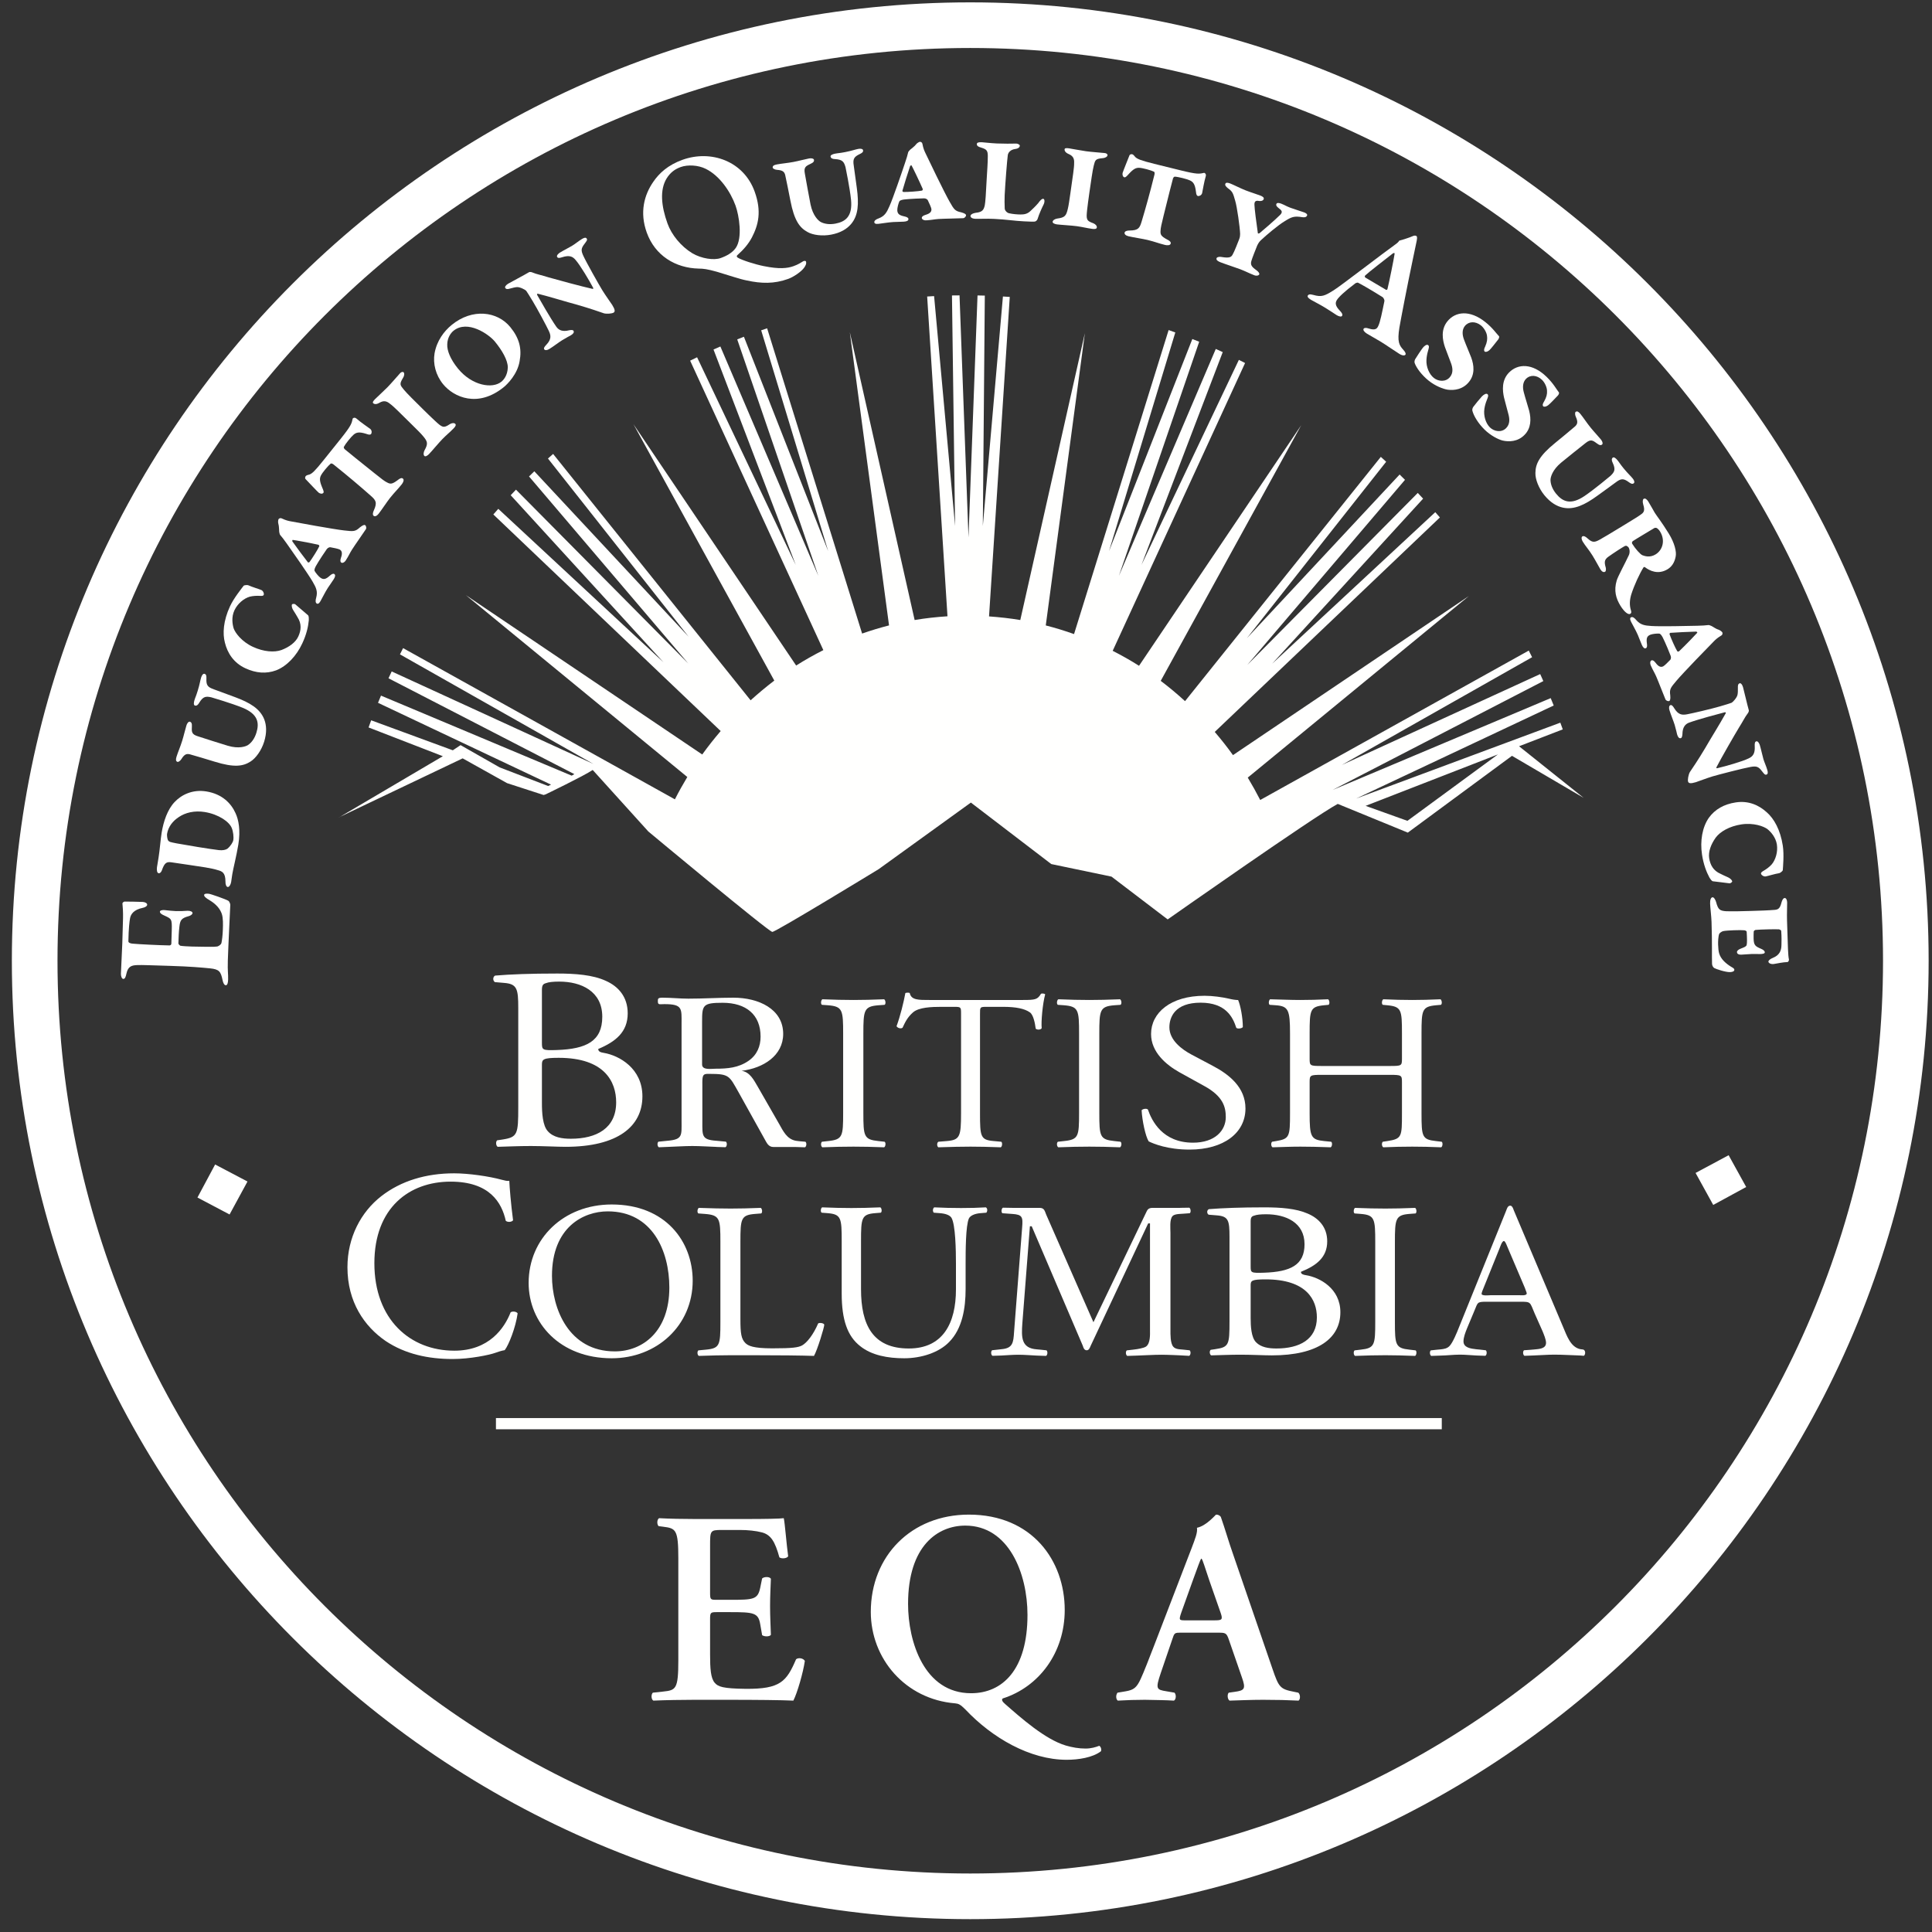 <?xml version="1.0" encoding="UTF-8"?>
<svg width="80px" height="80px" viewBox="0 0 80 80" version="1.1" xmlns="http://www.w3.org/2000/svg" xmlns:xlink="http://www.w3.org/1999/xlink">
    <rect x="0" y="0" width="80" height="80" fill="#333333" stroke="none"/>
    <!-- Generator: Sketch 52.2 (67145) - http://www.bohemiancoding.com/sketch -->
    <title>Logo-EQA</title>
    <desc>Created with Sketch.</desc>
    <g id="Symbols" stroke="none" stroke-width="1" fill="none" fill-rule="evenodd">
        <g id="TAB-/-Global-/-Footer-Copy" transform="translate(-322, -707)">
            <g id="Secondary-Footer" transform="translate(19, 468)">
                <g id="Logos" transform="translate(165, 237)">
                    <g id="Logo-EQA" transform="translate(138, 2)">
                        <path d="M40.176,1.987 C61.05,1.987 77.972,18.909 77.972,39.783 C77.972,60.656 61.05,77.578 40.176,77.578 C19.303,77.578 2.381,60.656 2.381,39.783 C2.381,18.909 19.303,1.987 40.176,1.987 M40.176,0.098 C18.294,0.098 0.491,17.9 0.491,39.783 C0.491,61.665 18.294,79.468 40.176,79.468 C62.059,79.468 79.861,61.665 79.861,39.783 C79.861,17.9 62.059,0.098 40.176,0.098" id="Fill-2" fill="#FFFFFF"></path>
                        <path d="M64.711,30.202 C64.678,30.109 64.645,30.017 64.61,29.924 L56.156,33.066 L64.336,29.213 C64.295,29.111 64.251,29.01 64.211,28.908 L55.184,32.709 L63.906,28.202 C63.863,28.104 63.82,28.007 63.776,27.912 L55.565,31.674 L63.441,27.214 C63.397,27.122 63.348,27.032 63.303,26.939 L52.183,33.126 C52.02,32.809 51.849,32.501 51.667,32.199 L60.821,24.682 L51.055,31.268 C50.818,30.936 50.564,30.616 50.3,30.307 L59.623,21.427 C59.56,21.354 59.495,21.281 59.432,21.208 L52.678,27.482 L58.928,20.648 C58.854,20.569 58.782,20.489 58.707,20.411 L51.648,27.534 L58.178,19.869 C58.105,19.793 58.03,19.722 57.955,19.649 L51.633,26.424 L57.398,19.12 C57.325,19.053 57.25,18.985 57.177,18.918 L49.07,29.033 C48.748,28.738 48.412,28.457 48.063,28.193 L53.881,17.606 L47.165,27.569 C46.812,27.344 46.446,27.139 46.074,26.949 L51.556,15.032 C51.471,14.988 51.386,14.944 51.299,14.901 L47.266,23.391 L50.631,14.58 C50.534,14.536 50.438,14.491 50.343,14.449 L46.332,23.844 L49.656,14.151 C49.563,14.112 49.466,14.075 49.372,14.038 L45.922,22.821 L48.667,13.766 C48.576,13.734 48.484,13.701 48.39,13.667 L44.474,26.256 C44.09,26.119 43.7,25.999 43.303,25.898 L44.922,13.796 L42.248,25.674 C41.823,25.603 41.391,25.555 40.954,25.524 L41.812,12.295 C41.718,12.288 41.622,12.281 41.529,12.277 L40.697,21.78 L40.779,12.24 C40.678,12.239 40.578,12.236 40.477,12.234 L40.103,22.253 L39.732,12.231 C39.626,12.231 39.523,12.232 39.419,12.234 L39.548,21.78 L38.679,12.261 C38.583,12.265 38.489,12.272 38.392,12.278 L39.233,25.519 C38.774,25.548 38.317,25.599 37.873,25.674 L35.189,13.756 L36.813,25.897 C36.435,25.992 36.064,26.107 35.698,26.234 L31.765,13.594 C31.684,13.623 31.601,13.649 31.519,13.678 L34.293,22.821 L30.804,13.944 C30.712,13.98 30.62,14.017 30.527,14.054 L33.885,23.844 L29.829,14.347 C29.735,14.389 29.639,14.43 29.545,14.473 L32.949,23.391 L28.865,14.794 C28.768,14.84 28.672,14.886 28.577,14.934 L34.093,26.92 C33.708,27.115 33.331,27.327 32.967,27.558 L26.23,17.565 L32.062,28.182 C31.724,28.439 31.397,28.713 31.081,28.998 L22.903,18.796 C22.831,18.86 22.762,18.922 22.69,18.987 L28.516,26.367 L22.125,19.515 C22.052,19.585 21.98,19.657 21.906,19.729 L28.502,27.476 L21.365,20.275 C21.294,20.351 21.22,20.428 21.147,20.506 L27.473,27.424 L20.633,21.07 C20.564,21.149 20.494,21.226 20.428,21.303 L29.842,30.271 C29.575,30.584 29.319,30.906 29.078,31.242 L19.291,24.644 L28.46,32.174 C28.28,32.472 28.107,32.782 27.946,33.099 L16.691,26.837 C16.647,26.923 16.605,27.01 16.562,27.096 L24.575,31.635 L16.219,27.803 C16.174,27.899 16.131,27.992 16.087,28.086 L23.783,32.055 L23.671,32.118 L15.776,28.804 C15.734,28.903 15.693,29.002 15.653,29.102 L22.817,32.49 L22.697,32.547 L20.69,31.776 L19.071,30.854 L18.75,31.068 L15.369,29.826 C15.332,29.923 15.296,30.023 15.262,30.122 L18.337,31.313 L14.099,33.811 L13.992,33.864 L19.158,31.402 L20.996,32.428 L22.509,32.919 L22.589,32.895 C22.589,32.895 24.153,32.142 24.543,31.883 L26.845,34.429 C26.845,34.429 31.835,38.588 31.98,38.588 C32.129,38.588 36.385,35.989 36.385,35.989 L40.202,33.233 L43.531,35.779 L46.025,36.299 L48.351,38.071 C48.351,38.071 54.41,33.811 55.394,33.288 L58.295,34.477 L62.608,31.297 L65.574,33.036 L62.901,30.901 L64.711,30.202 Z M58.278,33.989 L56.547,33.369 L62.026,31.239 L58.278,33.989 Z" id="Fill-3" fill="#FFFFFE"></path>
                        <polyline id="Fill-4" fill="#FFFFFF" points="8.176 49.587 8.908 48.219 10.248 48.924 9.506 50.289 8.176 49.587"></polyline>
                        <path d="M5.094,38.023 C5.101,37.795 5.082,37.51 5.07,37.412 C5.065,37.385 5.114,37.337 5.163,37.332 C5.288,37.329 5.766,37.342 5.905,37.347 C6.002,37.349 6.097,37.4 6.095,37.463 C6.094,37.526 5.988,37.578 5.918,37.59 C5.528,37.669 5.418,37.86 5.386,38.018 C5.361,38.149 5.325,38.447 5.316,38.98 C5.315,39.008 5.342,39.064 5.507,39.076 C5.681,39.095 6.643,39.144 7.024,39.148 C7.045,39.148 7.094,39.122 7.095,39.081 L7.112,38.526 C7.126,38.034 7.098,38.047 6.797,37.907 C6.694,37.862 6.619,37.811 6.621,37.749 C6.623,37.693 6.741,37.676 6.817,37.685 C7.011,37.705 7.135,37.722 7.294,37.727 C7.482,37.732 7.593,37.722 7.767,37.713 C7.892,37.71 7.974,37.754 7.972,37.809 C7.97,37.865 7.885,37.917 7.815,37.936 C7.508,38.018 7.457,38.106 7.428,38.376 C7.401,38.597 7.393,38.854 7.387,39.068 C7.386,39.096 7.454,39.16 7.468,39.161 C7.661,39.194 8.202,39.203 8.431,39.203 C8.597,39.201 8.854,39.215 9,39.192 C9.063,39.172 9.155,39.113 9.17,39.044 C9.194,38.934 9.221,38.719 9.228,38.484 C9.235,38.276 9.242,38.02 9.185,37.844 C9.114,37.635 8.954,37.443 8.688,37.282 C8.51,37.18 8.45,37.116 8.452,37.06 C8.454,36.991 8.599,37.002 8.654,37.01 C8.71,37.012 9.341,37.231 9.45,37.297 C9.499,37.32 9.536,37.432 9.536,37.466 C9.533,37.543 9.449,39.254 9.434,39.773 C9.42,40.237 9.453,40.315 9.446,40.564 C9.441,40.695 9.418,40.799 9.349,40.797 C9.286,40.795 9.24,40.704 9.216,40.585 C9.143,40.229 9.077,40.137 8.703,40.098 C8.413,40.069 7.887,40.019 7.027,39.994 C6.21,39.97 5.891,39.954 5.689,39.962 C5.44,39.969 5.3,40.02 5.235,40.316 C5.204,40.461 5.174,40.537 5.104,40.535 C5.042,40.533 5.003,40.414 5.007,40.317 C5.016,39.991 5.054,39.423 5.064,39.063 L5.094,38.023" id="Fill-5" fill="#FFFFFF"></path>
                        <path d="M9.753,33.672 C9.878,33.939 9.967,34.375 9.868,34.976 C9.795,35.42 9.654,35.98 9.62,36.191 C9.597,36.321 9.588,36.425 9.572,36.521 C9.553,36.637 9.487,36.738 9.426,36.728 C9.371,36.719 9.331,36.621 9.336,36.503 C9.334,36.13 9.196,36.079 9.014,36.029 C8.881,35.986 8.704,35.95 8.506,35.917 C8.267,35.878 7.438,35.756 7.088,35.705 C6.896,35.68 6.81,35.729 6.704,36.035 C6.677,36.115 6.619,36.168 6.571,36.16 C6.503,36.149 6.485,36.041 6.499,35.917 C6.516,35.814 6.538,35.677 6.566,35.507 C6.614,35.22 6.649,34.748 6.693,34.482 C6.769,34.017 6.935,33.517 7.232,33.209 C7.505,32.917 7.966,32.677 8.546,32.772 C9.209,32.881 9.574,33.271 9.753,33.672 Z M7.411,33.828 C7.152,33.996 6.966,34.232 6.917,34.532 C6.91,34.573 6.921,34.716 6.952,34.784 C6.961,34.814 7.011,34.85 7.044,34.862 C7.172,34.897 7.26,34.919 8.196,35.073 C8.579,35.136 8.881,35.179 9.059,35.201 C9.218,35.22 9.349,35.192 9.42,35.141 C9.551,35.029 9.646,34.876 9.66,34.787 C9.682,34.658 9.657,34.429 9.596,34.285 C9.497,34.03 9.057,33.72 8.483,33.625 C8.046,33.553 7.672,33.653 7.411,33.828 Z" id="Fill-6" fill="#FFFFFF"></path>
                        <path d="M7.31,31.332 C7.372,31.133 7.465,30.93 7.545,30.671 C7.613,30.453 7.665,30.215 7.717,30.049 C7.759,29.91 7.829,29.873 7.861,29.884 C7.928,29.905 7.955,29.957 7.945,30.106 C7.934,30.306 7.938,30.409 8.19,30.487 C8.566,30.611 8.996,30.745 9.433,30.88 C9.885,31.014 10.171,30.913 10.27,30.85 C10.409,30.755 10.539,30.592 10.617,30.341 C10.743,29.936 10.689,29.571 10.045,29.306 C9.581,29.118 8.828,28.899 8.749,28.874 C8.531,28.828 8.414,28.828 8.251,29.097 C8.203,29.184 8.142,29.238 8.07,29.215 C8.01,29.197 8.023,29.084 8.05,28.998 C8.099,28.84 8.106,28.864 8.188,28.598 C8.271,28.333 8.287,28.186 8.331,28.047 C8.362,27.948 8.417,27.885 8.47,27.902 C8.543,27.924 8.551,27.992 8.547,28.1 C8.535,28.372 8.596,28.456 8.865,28.547 C9.049,28.612 9.347,28.726 9.738,28.869 C10.337,29.092 10.768,29.342 10.942,29.788 C11.034,30.027 11.056,30.331 10.937,30.716 C10.825,31.073 10.595,31.393 10.379,31.53 C10.069,31.731 9.702,31.791 8.894,31.541 C8.695,31.479 7.938,31.251 7.85,31.231 C7.74,31.211 7.646,31.211 7.512,31.431 C7.468,31.504 7.385,31.558 7.352,31.548 C7.272,31.524 7.276,31.444 7.31,31.332" id="Fill-7" fill="#FFFFFF"></path>
                        <path d="M9.313,26.612 C9.213,26.237 9.243,25.709 9.527,25.099 C9.685,24.76 10.006,24.366 10.086,24.258 C10.11,24.224 10.249,24.219 10.281,24.234 C10.444,24.31 10.748,24.397 10.823,24.433 C10.898,24.467 10.945,24.581 10.918,24.637 C10.907,24.663 10.861,24.68 10.802,24.675 C10.631,24.665 10.483,24.672 10.344,24.707 C10.098,24.776 9.834,24.997 9.706,25.274 C9.574,25.557 9.626,25.856 9.674,26.016 C9.739,26.206 10.006,26.568 10.472,26.784 C10.918,26.991 11.362,27.022 11.657,26.915 C11.973,26.794 12.237,26.603 12.351,26.358 C12.471,26.101 12.497,25.83 12.319,25.556 C12.267,25.471 12.218,25.379 12.15,25.279 C12.094,25.199 12.064,25.085 12.09,25.029 C12.101,25.004 12.197,24.995 12.229,25.025 C12.376,25.154 12.646,25.38 12.754,25.475 C12.795,25.517 12.786,25.62 12.787,25.683 C12.762,25.953 12.69,26.271 12.517,26.642 C12.278,27.157 11.88,27.584 11.432,27.758 C11.027,27.906 10.605,27.878 10.159,27.671 C9.681,27.449 9.422,27.053 9.313,26.612" id="Fill-8" fill="#FFFFFF"></path>
                        <path d="M11.655,21.462 C11.852,21.553 11.941,21.569 12.035,21.587 C12.298,21.638 13.834,21.919 14.257,21.965 C14.639,22.009 14.711,22.013 14.902,21.839 C15.017,21.747 15.082,21.723 15.117,21.745 C15.164,21.774 15.18,21.866 15.15,21.914 C14.978,22.174 14.71,22.546 14.573,22.763 C14.473,22.921 14.45,22.997 14.324,23.196 C14.261,23.296 14.178,23.325 14.13,23.295 C14.095,23.273 14.077,23.212 14.12,23.092 C14.197,22.878 14.139,22.801 14.069,22.756 C14.022,22.727 13.79,22.678 13.686,22.662 C13.659,22.653 13.582,22.67 13.532,22.737 C13.482,22.804 13.196,23.23 13.078,23.443 C13.04,23.517 13.007,23.594 13.027,23.64 C13.064,23.713 13.197,23.878 13.279,23.93 C13.397,24.004 13.485,23.994 13.655,23.84 C13.731,23.773 13.793,23.739 13.841,23.768 C13.899,23.805 13.882,23.884 13.819,23.984 C13.711,24.154 13.648,24.229 13.57,24.351 C13.437,24.563 13.357,24.742 13.27,24.892 C13.209,25.002 13.152,25.014 13.117,24.992 C13.058,24.955 13.058,24.865 13.095,24.741 C13.16,24.494 13.095,24.339 12.948,24.09 C12.781,23.797 12.091,22.811 11.878,22.513 C11.744,22.322 11.696,22.267 11.613,22.166 C11.588,22.141 11.574,22.099 11.562,22.026 C11.55,21.928 11.562,21.805 11.523,21.674 C11.507,21.631 11.518,21.524 11.533,21.5 C11.551,21.471 11.604,21.439 11.655,21.462 Z M13.179,22.556 C12.856,22.483 12.217,22.366 12.124,22.357 C12.112,22.349 12.092,22.394 12.108,22.421 C12.307,22.702 12.574,23.059 12.751,23.286 C12.763,23.293 12.803,23.294 12.818,23.27 C12.93,23.119 13.155,22.762 13.22,22.622 C13.228,22.595 13.206,22.564 13.179,22.556 Z" id="Fill-9" fill="#FFFFFF"></path>
                        <path d="M14.105,18.173 C14.546,17.621 14.561,17.535 14.603,17.339 C14.609,17.308 14.684,17.271 14.754,17.327 C14.935,17.489 15.265,17.708 15.33,17.76 C15.406,17.821 15.398,17.93 15.368,17.968 C15.338,18.006 15.289,18.011 15.165,17.965 C14.869,17.871 14.755,17.903 14.642,17.999 C14.538,18.085 14.296,18.388 14.239,18.503 C14.227,18.529 14.242,18.567 14.275,18.602 C14.347,18.668 14.959,19.157 15.505,19.594 C15.802,19.832 15.916,19.923 16.031,19.979 C16.168,20.052 16.241,20.049 16.459,19.887 C16.568,19.796 16.634,19.778 16.683,19.817 C16.748,19.87 16.692,19.984 16.636,20.054 C16.454,20.282 16.355,20.362 16.147,20.622 C16.035,20.762 15.781,21.145 15.677,21.275 C15.604,21.367 15.524,21.401 15.47,21.357 C15.421,21.318 15.439,21.218 15.48,21.134 C15.63,20.803 15.561,20.711 15.347,20.523 C14.937,20.16 14.431,19.729 13.809,19.231 C13.776,19.205 13.718,19.177 13.691,19.2 C13.596,19.274 13.344,19.569 13.284,19.699 C13.232,19.808 13.23,19.921 13.337,20.176 C13.403,20.326 13.414,20.379 13.392,20.406 C13.345,20.466 13.249,20.442 13.194,20.399 C13.146,20.36 12.782,19.972 12.67,19.856 C12.605,19.804 12.647,19.73 12.66,19.714 C12.694,19.671 12.782,19.661 12.82,19.647 C12.928,19.601 13.031,19.515 13.403,19.049 L14.105,18.173" id="Fill-10" fill="#FFFFFF"></path>
                        <path d="M15.529,16.528 C15.573,16.483 15.904,16.177 16.045,16.034 C16.196,15.88 16.449,15.584 16.565,15.456 C16.604,15.407 16.677,15.382 16.712,15.416 C16.761,15.465 16.733,15.582 16.689,15.646 C16.525,15.912 16.569,15.946 16.723,16.136 C16.841,16.282 17.192,16.627 17.513,16.944 C17.691,17.119 17.909,17.333 18.017,17.43 C18.313,17.702 18.363,17.741 18.626,17.563 C18.719,17.508 18.807,17.507 18.852,17.551 C18.896,17.595 18.857,17.664 18.784,17.738 C18.609,17.916 18.502,17.995 18.317,18.183 C18.176,18.326 17.856,18.711 17.763,18.804 C17.695,18.874 17.612,18.919 17.573,18.88 C17.523,18.831 17.537,18.728 17.58,18.644 C17.735,18.369 17.705,18.281 17.517,18.057 C17.438,17.959 17.235,17.76 17.067,17.594 C16.559,17.094 16.287,16.816 16.154,16.724 C16.02,16.612 15.897,16.569 15.712,16.678 C15.595,16.748 15.502,16.744 15.452,16.695 C15.418,16.661 15.456,16.602 15.529,16.528" id="Fill-11" fill="#FFFFFF"></path>
                        <path d="M21.131,13.545 C21.508,14.007 21.612,14.44 21.516,14.957 C21.427,15.495 21.012,15.906 20.867,16.025 C19.794,16.901 18.791,16.45 18.348,15.909 C18.042,15.534 17.922,15.059 17.994,14.632 C18.086,14.11 18.387,13.713 18.704,13.454 C19.557,12.757 20.592,12.886 21.131,13.545 Z M18.52,14.248 C18.503,14.522 18.658,14.886 18.964,15.262 C19.552,15.981 20.396,16.105 20.76,15.807 C20.847,15.737 21.018,15.553 21.027,15.213 C21.027,14.918 20.797,14.516 20.494,14.146 C20.245,13.84 19.357,13.225 18.777,13.698 C18.67,13.785 18.529,13.973 18.52,14.248 Z" id="Fill-12" fill="#FFFFFF"></path>
                        <path d="M21.042,11.747 C21.125,11.697 21.709,11.39 21.899,11.275 C21.946,11.246 22.026,11.271 22.071,11.292 C22.194,11.347 22.443,11.398 22.706,11.482 C22.983,11.564 24.129,11.873 24.532,11.961 C24.566,11.964 24.58,11.947 24.558,11.912 C24.396,11.605 24.023,10.98 23.837,10.768 C23.71,10.611 23.565,10.561 23.286,10.649 C23.172,10.687 23.104,10.695 23.071,10.642 C23.032,10.577 23.133,10.491 23.187,10.458 C23.382,10.34 23.565,10.253 23.706,10.166 C23.825,10.094 23.953,9.984 24.101,9.894 C24.184,9.843 24.26,9.821 24.295,9.88 C24.331,9.94 24.286,9.984 24.202,10.1 C24.056,10.287 24.054,10.377 24.157,10.598 C24.285,10.877 24.811,11.807 24.934,12.008 C25.056,12.209 25.327,12.588 25.352,12.629 C25.468,12.819 25.478,12.902 25.407,12.946 C25.342,12.985 25.135,13.005 25.011,12.975 C24.806,12.905 24.463,12.782 23.892,12.617 C23.447,12.499 22.796,12.295 22.278,12.164 C22.255,12.154 22.219,12.175 22.245,12.217 C22.369,12.433 22.792,13.182 23.039,13.534 C23.141,13.676 23.296,13.744 23.564,13.677 C23.643,13.662 23.721,13.655 23.746,13.696 C23.786,13.762 23.735,13.825 23.635,13.886 C23.616,13.897 23.449,13.982 23.284,14.084 C23.141,14.17 22.911,14.351 22.745,14.452 C22.65,14.51 22.564,14.514 22.532,14.46 C22.51,14.425 22.527,14.374 22.622,14.276 C22.845,14.042 22.813,13.883 22.719,13.689 C22.636,13.512 22.248,12.782 22.057,12.469 C21.945,12.285 21.815,12.072 21.788,12.04 C21.757,12.003 21.539,11.883 21.412,11.888 C21.34,11.891 21.233,11.916 21.13,11.946 C21.015,11.983 20.956,11.979 20.92,11.919 C20.898,11.884 20.935,11.812 21.042,11.747" id="Fill-13" fill="#FFFFFF"></path>
                        <path d="M31.249,7.934 C31.547,8.762 31.4,9.315 31.136,9.829 C30.992,10.103 30.789,10.338 30.527,10.571 C30.5,10.596 30.501,10.64 30.547,10.667 C30.709,10.771 31.275,10.95 31.631,11.02 C32.259,11.148 32.6,11.114 32.86,11.02 C33.063,10.947 33.162,10.875 33.259,10.818 C33.302,10.795 33.361,10.796 33.373,10.828 C33.406,10.919 33.345,11.015 33.306,11.073 C33.182,11.258 32.84,11.476 32.639,11.548 C32.052,11.76 31.524,11.744 30.925,11.614 C30.641,11.561 30.219,11.411 29.691,11.255 C29.29,11.142 29.121,11.122 28.937,11.122 C27.972,11.101 27.126,10.588 26.781,9.631 C26.478,8.79 26.676,8.071 27.049,7.532 C27.294,7.171 27.659,6.834 28.258,6.618 C29.444,6.191 30.794,6.67 31.249,7.934 Z M27.602,7.391 C27.315,7.863 27.379,8.532 27.64,9.255 C27.806,9.718 28.192,10.197 28.663,10.484 C29.048,10.714 29.567,10.785 29.84,10.686 C30.094,10.595 30.321,10.469 30.464,10.27 C30.756,9.856 30.605,8.924 30.457,8.514 C30.248,7.934 29.797,7.272 29.225,6.992 C28.91,6.833 28.476,6.813 28.189,6.916 C27.954,7 27.76,7.136 27.602,7.391 Z" id="Fill-14" fill="#FFFFFF"></path>
                        <path d="M32.168,6.809 C32.372,6.77 32.595,6.755 32.861,6.705 C33.085,6.662 33.32,6.596 33.49,6.564 C33.633,6.537 33.698,6.581 33.704,6.615 C33.717,6.683 33.684,6.731 33.547,6.792 C33.366,6.877 33.277,6.929 33.327,7.187 C33.394,7.577 33.478,8.019 33.563,8.468 C33.659,8.929 33.881,9.134 33.984,9.192 C34.132,9.269 34.338,9.308 34.596,9.259 C35.011,9.179 35.308,8.961 35.239,8.268 C35.187,7.771 35.027,7.004 35.011,6.922 C34.949,6.709 34.894,6.606 34.581,6.588 C34.481,6.586 34.406,6.559 34.391,6.483 C34.38,6.422 34.484,6.381 34.573,6.364 C34.736,6.333 34.719,6.35 34.991,6.299 C35.263,6.247 35.401,6.192 35.543,6.165 C35.645,6.146 35.727,6.166 35.737,6.22 C35.752,6.295 35.696,6.334 35.599,6.38 C35.353,6.498 35.308,6.591 35.354,6.871 C35.383,7.063 35.422,7.38 35.48,7.792 C35.565,8.425 35.548,8.922 35.235,9.284 C35.068,9.478 34.81,9.641 34.415,9.716 C34.048,9.786 33.657,9.734 33.436,9.606 C33.112,9.429 32.887,9.133 32.728,8.303 C32.689,8.098 32.534,7.324 32.511,7.237 C32.477,7.131 32.432,7.048 32.176,7.033 C32.09,7.028 32.004,6.981 31.997,6.947 C31.982,6.866 32.052,6.831 32.168,6.809" id="Fill-15" fill="#FFFFFF"></path>
                        <path d="M38.193,5.948 C38.234,6.16 38.275,6.241 38.315,6.328 C38.428,6.571 39.106,7.976 39.317,8.344 C39.506,8.678 39.545,8.738 39.798,8.791 C39.94,8.83 39.998,8.868 40.001,8.909 C40.005,8.964 39.94,9.031 39.884,9.035 C39.573,9.049 39.115,9.052 38.859,9.068 C38.673,9.082 38.598,9.107 38.363,9.123 C38.246,9.131 38.173,9.08 38.169,9.024 C38.166,8.983 38.204,8.932 38.327,8.896 C38.545,8.833 38.573,8.741 38.568,8.658 C38.564,8.602 38.466,8.387 38.419,8.293 C38.41,8.266 38.351,8.214 38.268,8.213 C38.184,8.212 37.672,8.232 37.431,8.261 C37.348,8.274 37.266,8.294 37.242,8.336 C37.204,8.409 37.149,8.614 37.155,8.711 C37.165,8.849 37.225,8.914 37.45,8.961 C37.548,8.983 37.613,9.013 37.616,9.068 C37.621,9.138 37.547,9.17 37.429,9.178 C37.229,9.191 37.131,9.184 36.986,9.194 C36.738,9.211 36.546,9.251 36.374,9.269 C36.249,9.284 36.205,9.246 36.203,9.204 C36.198,9.135 36.271,9.082 36.392,9.039 C36.629,8.947 36.717,8.802 36.831,8.537 C36.971,8.23 37.36,7.093 37.475,6.745 C37.551,6.525 37.567,6.455 37.6,6.328 C37.605,6.292 37.63,6.256 37.682,6.204 C37.754,6.137 37.861,6.074 37.944,5.964 C37.969,5.928 38.062,5.873 38.09,5.871 C38.125,5.869 38.182,5.893 38.193,5.948 Z M38.207,7.821 C38.075,7.517 37.793,6.932 37.746,6.852 C37.746,6.838 37.698,6.849 37.686,6.877 C37.575,7.204 37.444,7.629 37.365,7.905 C37.366,7.919 37.389,7.951 37.417,7.95 C37.604,7.951 38.026,7.923 38.177,7.892 C38.203,7.884 38.215,7.848 38.207,7.821 Z" id="Fill-16" fill="#FFFFFF"></path>
                        <path d="M40.661,5.89 C40.75,5.894 40.978,5.926 41.282,5.941 C41.524,5.952 41.927,5.951 42.086,5.945 C42.142,5.948 42.231,5.987 42.228,6.035 C42.226,6.076 42.195,6.151 42.028,6.171 C41.853,6.197 41.751,6.303 41.731,6.42 C41.699,6.648 41.623,7.636 41.601,8.086 C41.593,8.244 41.596,8.474 41.603,8.627 C41.604,8.724 41.704,8.812 41.78,8.83 C41.931,8.865 42.138,8.882 42.256,8.881 C42.402,8.881 42.527,8.866 42.658,8.748 C42.752,8.655 42.854,8.57 42.986,8.416 C43.083,8.282 43.141,8.23 43.196,8.232 C43.259,8.236 43.267,8.361 43.213,8.469 C43.151,8.591 43.028,8.855 42.961,9.075 C42.946,9.122 42.888,9.168 42.852,9.174 C42.789,9.184 42.617,9.175 42.396,9.165 C41.993,9.145 41.677,9.089 41.172,9.064 C40.82,9.046 40.561,9.068 40.389,9.06 C40.25,9.054 40.183,9.002 40.186,8.939 C40.188,8.898 40.246,8.838 40.408,8.811 C40.679,8.783 40.732,8.689 40.776,8.51 C40.803,8.38 40.828,8.006 40.857,7.411 C40.87,7.155 40.905,6.727 40.903,6.456 C40.9,6.248 40.861,6.183 40.643,6.117 C40.484,6.075 40.445,6.025 40.449,5.962 C40.452,5.907 40.515,5.882 40.661,5.89" id="Fill-17" fill="#FFFFFF"></path>
                        <path d="M44.263,6.142 C44.324,6.151 44.769,6.234 44.967,6.262 C45.18,6.292 45.569,6.319 45.74,6.337 C45.803,6.339 45.868,6.382 45.86,6.43 C45.851,6.499 45.739,6.547 45.662,6.549 C45.349,6.575 45.349,6.631 45.288,6.867 C45.241,7.05 45.172,7.537 45.108,7.983 C45.074,8.23 45.031,8.532 45.017,8.677 C44.975,9.077 44.973,9.14 45.273,9.245 C45.373,9.288 45.426,9.358 45.417,9.42 C45.409,9.482 45.33,9.492 45.226,9.477 C44.979,9.442 44.852,9.403 44.591,9.366 C44.392,9.338 43.893,9.309 43.763,9.291 C43.666,9.277 43.58,9.237 43.587,9.182 C43.597,9.114 43.688,9.063 43.782,9.049 C44.096,9.009 44.149,8.932 44.216,8.648 C44.248,8.527 44.288,8.245 44.321,8.012 C44.421,7.305 44.482,6.922 44.477,6.76 C44.487,6.586 44.449,6.462 44.251,6.378 C44.125,6.325 44.074,6.248 44.083,6.179 C44.089,6.131 44.161,6.127 44.263,6.142" id="Fill-18" fill="#FFFFFF"></path>
                        <path d="M48.889,7.054 C49.575,7.224 49.659,7.202 49.856,7.158 C49.885,7.151 49.952,7.203 49.93,7.29 C49.858,7.523 49.797,7.914 49.778,7.995 C49.754,8.089 49.652,8.128 49.605,8.117 C49.557,8.105 49.533,8.063 49.521,7.932 C49.483,7.623 49.406,7.532 49.272,7.47 C49.15,7.412 48.774,7.318 48.646,7.315 C48.617,7.316 48.589,7.344 48.571,7.39 C48.541,7.482 48.353,8.243 48.184,8.922 C48.093,9.293 48.059,9.434 48.055,9.562 C48.045,9.716 48.079,9.781 48.318,9.912 C48.446,9.972 48.49,10.026 48.476,10.086 C48.455,10.167 48.328,10.164 48.239,10.142 C47.958,10.072 47.843,10.016 47.519,9.936 C47.345,9.893 46.891,9.823 46.73,9.783 C46.615,9.755 46.551,9.696 46.568,9.629 C46.582,9.569 46.682,9.543 46.774,9.545 C47.14,9.542 47.192,9.441 47.274,9.169 C47.432,8.644 47.612,8.003 47.804,7.229 C47.814,7.189 47.815,7.124 47.783,7.109 C47.675,7.054 47.302,6.947 47.159,6.948 C47.037,6.947 46.934,6.993 46.748,7.196 C46.639,7.32 46.596,7.351 46.561,7.343 C46.488,7.325 46.469,7.227 46.485,7.16 C46.501,7.099 46.7,6.607 46.759,6.457 C46.779,6.376 46.862,6.382 46.884,6.387 C46.938,6.401 46.983,6.476 47.012,6.505 C47.099,6.583 47.221,6.642 47.799,6.785 L48.889,7.054" id="Fill-19" fill="#FFFFFF"></path>
                        <path d="M50.944,7.599 C51.073,7.649 51.383,7.807 51.577,7.882 C51.79,7.965 52.056,8.046 52.191,8.099 C52.269,8.129 52.355,8.177 52.326,8.248 C52.302,8.312 52.219,8.333 52.135,8.322 C51.97,8.287 51.939,8.365 51.944,8.486 C51.946,8.636 52.023,9.223 52.085,9.655 C52.09,9.68 52.132,9.667 52.151,9.659 C52.203,9.62 52.828,9.082 53.013,8.893 C53.117,8.778 53.087,8.721 52.943,8.614 C52.863,8.552 52.83,8.503 52.853,8.445 C52.877,8.38 52.986,8.408 53.05,8.432 C53.218,8.498 53.243,8.53 53.43,8.602 C53.533,8.643 53.919,8.762 54.009,8.797 C54.067,8.82 54.146,8.866 54.124,8.923 C54.088,9.014 53.975,9 53.919,8.992 C53.583,8.937 53.476,8.984 53.191,9.163 C52.939,9.311 52.432,9.738 52.209,9.949 C52.163,9.991 52.104,10.064 52.056,10.172 C52.003,10.307 51.858,10.66 51.816,10.808 C51.769,10.968 51.832,11.051 52.019,11.184 C52.112,11.25 52.159,11.32 52.144,11.359 C52.127,11.404 52.04,11.437 51.936,11.397 C51.704,11.306 51.602,11.245 51.362,11.151 C51.181,11.082 50.74,10.939 50.539,10.861 C50.43,10.819 50.346,10.764 50.377,10.687 C50.386,10.661 50.448,10.618 50.587,10.642 C50.928,10.7 50.99,10.636 51.043,10.537 C51.106,10.435 51.266,10.021 51.309,9.912 C51.344,9.821 51.349,9.771 51.351,9.69 C51.344,9.42 51.223,8.563 51.148,8.317 C51.054,7.984 51.037,7.933 50.84,7.79 C50.755,7.719 50.716,7.667 50.74,7.609 C50.762,7.551 50.84,7.559 50.944,7.599" id="Fill-20" fill="#FFFFFF"></path>
                        <path d="M58.665,9.96 C58.631,10.135 58.553,10.501 58.496,10.767 C58.261,11.882 58.009,13.198 57.946,13.566 C57.849,14.164 57.943,14.302 58.108,14.484 C58.19,14.575 58.222,14.643 58.197,14.685 C58.171,14.726 58.083,14.738 57.946,14.654 C57.799,14.564 57.371,14.269 57.187,14.157 C56.992,14.038 56.755,13.909 56.6,13.815 C56.483,13.742 56.433,13.664 56.466,13.61 C56.484,13.581 56.554,13.558 56.68,13.604 C56.96,13.693 57.022,13.602 57.07,13.5 C57.151,13.339 57.23,12.932 57.325,12.471 C57.334,12.443 57.308,12.339 57.237,12.295 C56.614,11.906 56.32,11.751 56.233,11.706 C56.215,11.695 56.156,11.715 56.132,11.725 C55.654,12.083 55.426,12.309 55.354,12.427 C55.282,12.546 55.29,12.664 55.473,12.857 C55.574,12.959 55.604,13.027 55.572,13.08 C55.543,13.128 55.442,13.106 55.347,13.048 C55.241,12.983 55.101,12.881 54.882,12.748 C54.652,12.607 54.372,12.467 54.282,12.413 C54.146,12.33 54.132,12.273 54.154,12.237 C54.18,12.196 54.229,12.169 54.374,12.21 C54.726,12.311 54.849,12.256 55.234,12.013 C55.549,11.815 57.217,10.521 57.824,10.088 C57.837,10.079 57.904,10.023 57.918,9.999 C57.929,9.982 57.934,9.96 57.959,9.96 C58.092,9.927 58.409,9.82 58.49,9.781 C58.558,9.749 58.615,9.751 58.644,9.769 C58.674,9.787 58.69,9.814 58.665,9.96 Z M57.451,11.972 C57.532,11.64 57.709,10.765 57.746,10.52 C57.759,10.471 57.717,10.461 57.67,10.498 C57.39,10.716 56.651,11.288 56.529,11.408 C56.505,11.434 56.511,11.478 56.534,11.492 C56.768,11.627 57.209,11.889 57.399,12.004 C57.405,12.008 57.443,11.999 57.451,11.972 Z" id="Fill-21" fill="#FFFFFF"></path>
                        <path d="M62.073,13.924 C62.089,13.937 62.068,14.018 62.042,14.051 C61.917,14.208 61.749,14.428 61.683,14.49 C61.58,14.585 61.5,14.574 61.483,14.562 C61.43,14.518 61.459,14.426 61.495,14.358 C61.582,14.161 61.592,14.037 61.574,13.906 C61.557,13.76 61.447,13.575 61.323,13.475 C61.09,13.289 60.811,13.306 60.656,13.5 C60.542,13.642 60.537,13.849 60.625,14.071 C60.717,14.322 60.828,14.561 60.919,14.802 C61.039,15.129 61.077,15.504 60.829,15.812 C60.578,16.127 60.214,16.172 59.95,16.137 C59.759,16.11 59.428,15.979 59.163,15.767 C58.866,15.529 58.65,15.233 58.579,15.034 C58.557,14.972 58.584,14.905 58.6,14.873 C58.642,14.8 58.852,14.481 58.917,14.399 C58.986,14.313 59.082,14.248 59.136,14.291 C59.197,14.339 59.157,14.431 59.126,14.549 C59.091,14.671 59.073,14.781 59.066,14.9 C59.05,15.198 59.183,15.499 59.373,15.65 C59.562,15.801 59.87,15.826 60.043,15.609 C60.19,15.426 60.146,15.213 60.083,15.038 C59.996,14.792 59.882,14.523 59.83,14.367 C59.734,14.077 59.653,13.657 59.93,13.31 C60.258,12.899 60.855,12.818 61.505,13.337 C61.814,13.583 61.95,13.8 62.073,13.924" id="Fill-22" fill="#FFFFFF"></path>
                        <path d="M64.554,16.253 C64.569,16.267 64.541,16.346 64.511,16.375 C64.372,16.519 64.183,16.722 64.109,16.777 C63.999,16.861 63.92,16.842 63.905,16.828 C63.854,16.779 63.894,16.691 63.937,16.626 C64.043,16.439 64.066,16.317 64.059,16.185 C64.057,16.037 63.968,15.843 63.853,15.731 C63.64,15.523 63.361,15.511 63.187,15.689 C63.061,15.818 63.034,16.024 63.1,16.254 C63.167,16.512 63.253,16.761 63.32,17.01 C63.405,17.347 63.405,17.725 63.129,18.006 C62.849,18.294 62.48,18.302 62.22,18.242 C62.033,18.195 61.718,18.031 61.477,17.794 C61.203,17.528 61.019,17.211 60.968,17.007 C60.952,16.943 60.986,16.879 61.005,16.849 C61.053,16.78 61.296,16.484 61.368,16.409 C61.446,16.33 61.548,16.275 61.597,16.324 C61.651,16.377 61.603,16.466 61.561,16.579 C61.513,16.697 61.485,16.805 61.466,16.923 C61.421,17.217 61.522,17.529 61.695,17.699 C61.869,17.868 62.173,17.924 62.367,17.726 C62.531,17.558 62.51,17.342 62.463,17.162 C62.401,16.908 62.316,16.629 62.28,16.468 C62.212,16.17 62.174,15.744 62.484,15.427 C62.852,15.051 63.454,15.03 64.048,15.611 C64.331,15.888 64.445,16.117 64.554,16.253" id="Fill-23" fill="#FFFFFF"></path>
                        <path d="M65.443,17.143 C65.575,17.305 65.693,17.495 65.863,17.705 C66.006,17.882 66.175,18.058 66.285,18.192 C66.377,18.306 66.368,18.383 66.341,18.405 C66.287,18.449 66.229,18.442 66.11,18.351 C65.95,18.231 65.863,18.178 65.658,18.343 C65.347,18.586 64.997,18.87 64.642,19.158 C64.28,19.461 64.205,19.753 64.203,19.871 C64.205,20.039 64.268,20.237 64.433,20.442 C64.7,20.77 65.033,20.929 65.61,20.54 C66.024,20.259 66.624,19.755 66.688,19.703 C66.848,19.546 66.912,19.45 66.779,19.165 C66.734,19.077 66.723,18.997 66.782,18.949 C66.831,18.91 66.917,18.983 66.973,19.053 C67.078,19.182 67.053,19.174 67.228,19.39 C67.403,19.605 67.516,19.7 67.608,19.814 C67.674,19.894 67.694,19.975 67.652,20.01 C67.592,20.058 67.531,20.027 67.444,19.963 C67.225,19.803 67.121,19.807 66.896,19.98 C66.741,20.097 66.48,20.282 66.144,20.527 C65.626,20.902 65.18,21.121 64.713,21.019 C64.462,20.963 64.198,20.812 63.945,20.5 C63.71,20.209 63.57,19.84 63.578,19.584 C63.581,19.215 63.735,18.876 64.392,18.344 C64.553,18.214 65.162,17.71 65.228,17.649 C65.305,17.568 65.358,17.489 65.25,17.256 C65.213,17.179 65.214,17.08 65.24,17.058 C65.305,17.006 65.369,17.052 65.443,17.143" id="Fill-24" fill="#FFFFFF"></path>
                        <path d="M68.252,20.767 C68.371,20.962 68.468,21.146 68.518,21.229 C68.606,21.37 68.805,21.614 69.103,22.098 C69.339,22.481 69.432,22.856 69.384,23.056 C69.339,23.288 69.227,23.463 69.056,23.568 C68.66,23.811 68.306,23.631 68.122,23.492 C68.098,23.466 68.059,23.482 68.056,23.491 C67.895,23.745 67.667,24.235 67.546,24.619 C67.474,24.859 67.474,25.07 67.527,25.249 C67.553,25.331 67.562,25.383 67.502,25.419 C67.437,25.46 67.277,25.371 67.099,25.082 C66.913,24.78 66.82,24.456 66.944,24.038 C66.997,23.859 67.289,23.329 67.443,22.998 C67.494,22.894 67.49,22.757 67.436,22.668 C67.421,22.645 67.391,22.623 67.356,22.604 C67.342,22.596 67.302,22.597 67.266,22.618 C67.169,22.67 66.83,22.887 66.593,23.057 C66.423,23.178 66.431,23.296 66.489,23.496 C66.506,23.55 66.502,23.65 66.467,23.672 C66.391,23.72 66.315,23.651 66.265,23.569 C66.207,23.475 66.086,23.239 65.945,23.009 C65.792,22.761 65.651,22.612 65.539,22.429 C65.481,22.334 65.472,22.242 65.526,22.209 C65.572,22.18 65.651,22.214 65.729,22.287 C65.931,22.472 66.019,22.467 66.237,22.348 C66.36,22.282 66.758,22.044 67.19,21.779 C67.631,21.506 67.802,21.41 67.936,21.311 C68.05,21.233 68.131,21.167 68.042,20.888 C68.014,20.791 68.014,20.685 68.061,20.656 C68.126,20.616 68.2,20.684 68.252,20.767 Z M68.614,21.871 C68.586,21.854 68.534,21.847 68.498,21.868 C68.439,21.905 67.694,22.347 67.609,22.408 C67.577,22.435 67.567,22.483 67.584,22.512 C67.719,22.731 67.922,22.956 68.009,22.991 C68.115,23.032 68.327,23.097 68.557,22.955 C68.846,22.777 68.966,22.378 68.741,22.012 C68.697,21.941 68.656,21.901 68.614,21.871 Z" id="Fill-25" fill="#FFFFFF"></path>
                        <path d="M71.282,26.311 C71.097,26.423 71.035,26.488 70.967,26.556 C70.777,26.746 69.69,27.865 69.417,28.19 C69.169,28.483 69.125,28.539 69.162,28.796 C69.175,28.942 69.158,29.009 69.12,29.026 C69.07,29.049 68.985,29.01 68.963,28.96 C68.842,28.672 68.682,28.243 68.579,28.008 C68.503,27.837 68.454,27.776 68.358,27.56 C68.311,27.453 68.333,27.367 68.384,27.345 C68.421,27.328 68.483,27.346 68.558,27.449 C68.692,27.632 68.789,27.627 68.866,27.594 C68.916,27.571 69.085,27.405 69.156,27.328 C69.179,27.31 69.208,27.237 69.179,27.158 C69.152,27.08 68.958,26.605 68.847,26.389 C68.806,26.316 68.76,26.246 68.711,26.237 C68.631,26.227 68.419,26.246 68.331,26.285 C68.203,26.341 68.163,26.42 68.195,26.648 C68.21,26.747 68.203,26.818 68.152,26.841 C68.089,26.869 68.033,26.81 67.985,26.703 C67.904,26.519 67.878,26.425 67.819,26.292 C67.718,26.064 67.613,25.897 67.537,25.742 C67.48,25.631 67.501,25.576 67.54,25.559 C67.602,25.531 67.679,25.581 67.759,25.681 C67.928,25.872 68.094,25.904 68.382,25.921 C68.718,25.946 69.92,25.921 70.287,25.911 C70.519,25.906 70.591,25.897 70.723,25.884 C70.757,25.877 70.8,25.888 70.866,25.919 C70.954,25.963 71.049,26.042 71.181,26.083 C71.224,26.094 71.308,26.163 71.319,26.188 C71.332,26.22 71.33,26.282 71.282,26.311 Z M69.528,26.967 C69.768,26.74 70.22,26.273 70.279,26.202 C70.292,26.196 70.266,26.155 70.235,26.153 C69.89,26.162 69.445,26.185 69.16,26.205 C69.146,26.211 69.123,26.244 69.135,26.27 C69.198,26.446 69.369,26.832 69.45,26.963 C69.467,26.986 69.504,26.985 69.528,26.967 Z" id="Fill-26" fill="#FFFFFF"></path>
                        <path d="M72.175,28.455 C72.203,28.547 72.35,29.19 72.413,29.403 C72.429,29.456 72.384,29.527 72.352,29.565 C72.268,29.67 72.154,29.898 72.006,30.13 C71.855,30.376 71.262,31.403 71.075,31.769 C71.063,31.802 71.075,31.819 71.114,31.808 C71.453,31.73 72.152,31.53 72.404,31.405 C72.588,31.322 72.675,31.196 72.66,30.904 C72.654,30.783 72.663,30.716 72.723,30.697 C72.795,30.676 72.853,30.796 72.871,30.856 C72.935,31.075 72.973,31.274 73.019,31.433 C73.058,31.566 73.133,31.718 73.18,31.883 C73.209,31.977 73.21,32.055 73.143,32.075 C73.077,32.095 73.046,32.039 72.956,31.929 C72.814,31.739 72.726,31.715 72.486,31.757 C72.184,31.81 71.151,32.078 70.925,32.145 C70.7,32.212 70.265,32.376 70.218,32.39 C70.006,32.453 69.923,32.441 69.899,32.362 C69.878,32.289 69.911,32.084 69.972,31.972 C70.093,31.792 70.3,31.492 70.604,30.984 C70.833,30.584 71.197,30.007 71.456,29.54 C71.473,29.521 71.46,29.482 71.415,29.495 C71.174,29.559 70.342,29.776 69.938,29.924 C69.776,29.986 69.671,30.118 69.666,30.394 C69.66,30.475 69.647,30.551 69.6,30.565 C69.528,30.587 69.478,30.522 69.445,30.409 C69.44,30.389 69.4,30.205 69.346,30.02 C69.298,29.86 69.183,29.591 69.128,29.405 C69.096,29.299 69.114,29.214 69.175,29.196 C69.214,29.185 69.259,29.214 69.329,29.331 C69.498,29.606 69.659,29.616 69.871,29.575 C70.063,29.54 70.867,29.354 71.219,29.25 C71.425,29.189 71.665,29.118 71.701,29.1 C71.747,29.08 71.917,28.899 71.945,28.775 C71.961,28.706 71.965,28.597 71.962,28.489 C71.955,28.368 71.975,28.312 72.041,28.292 C72.081,28.28 72.14,28.335 72.175,28.455" id="Fill-27" fill="#FFFFFF"></path>
                        <path d="M73.162,33.639 C73.454,33.896 73.72,34.353 73.822,35.018 C73.879,35.388 73.83,35.894 73.822,36.028 C73.821,36.07 73.708,36.151 73.674,36.156 C73.495,36.183 73.194,36.278 73.112,36.291 C73.03,36.303 72.928,36.234 72.918,36.173 C72.915,36.146 72.943,36.106 72.995,36.077 C73.143,35.991 73.263,35.903 73.359,35.797 C73.526,35.603 73.622,35.273 73.577,34.971 C73.529,34.663 73.321,34.442 73.191,34.336 C73.033,34.213 72.61,34.06 72.103,34.137 C71.616,34.212 71.229,34.433 71.043,34.685 C70.847,34.961 70.732,35.266 70.773,35.533 C70.816,35.814 70.944,36.054 71.244,36.183 C71.335,36.226 71.426,36.275 71.539,36.321 C71.628,36.357 71.718,36.434 71.726,36.495 C71.731,36.523 71.656,36.583 71.613,36.576 C71.42,36.549 71.07,36.511 70.927,36.492 C70.869,36.479 70.82,36.389 70.784,36.338 C70.656,36.098 70.539,35.793 70.477,35.389 C70.391,34.827 70.486,34.252 70.763,33.858 C71.017,33.511 71.385,33.301 71.873,33.226 C72.393,33.146 72.828,33.332 73.162,33.639" id="Fill-28" fill="#FFFFFF"></path>
                        <path d="M72.613,38.869 C72.622,39.146 72.686,39.186 72.925,39.289 C73.002,39.322 73.073,39.368 73.076,39.431 C73.077,39.486 73.001,39.502 72.876,39.506 C72.828,39.507 72.69,39.498 72.537,39.503 C72.335,39.509 72.26,39.526 72.108,39.53 C71.969,39.535 71.926,39.481 71.923,39.426 C71.922,39.37 71.982,39.319 72.078,39.282 C72.229,39.221 72.298,39.199 72.324,39.135 C72.348,39.051 72.341,38.83 72.326,38.58 C72.325,38.552 72.27,38.527 72.228,38.521 C72.088,38.504 71.5,38.523 71.354,38.556 C71.3,38.564 71.204,38.636 71.192,38.665 C71.146,38.763 71.14,39.006 71.143,39.11 C71.148,39.263 71.16,39.401 71.19,39.49 C71.26,39.71 71.446,39.885 71.679,40.03 C71.757,40.076 71.814,40.102 71.815,40.157 C71.817,40.234 71.7,40.251 71.638,40.253 C71.451,40.259 71.058,40.126 70.986,40.086 C70.937,40.06 70.893,39.979 70.892,39.909 C70.88,39.549 70.901,39.111 70.871,38.175 C70.864,37.953 70.817,37.574 70.812,37.414 C70.807,37.262 70.845,37.157 70.914,37.154 C70.977,37.152 71.036,37.269 71.06,37.351 C71.145,37.667 71.209,37.714 71.487,37.733 C71.71,37.74 72.078,37.735 72.521,37.72 C72.833,37.711 73.235,37.698 73.484,37.676 C73.622,37.664 73.705,37.627 73.766,37.376 C73.791,37.291 73.829,37.186 73.905,37.184 C73.94,37.183 73.997,37.23 74.002,37.375 C74.006,37.5 73.987,37.805 73.997,38.124 C74.033,39.24 74.037,39.559 74.076,39.725 C74.084,39.752 74.059,39.836 74.011,39.837 C73.824,39.843 73.604,39.892 73.451,39.917 C73.313,39.936 73.228,39.87 73.226,39.82 C73.225,39.773 73.293,39.708 73.429,39.655 C73.662,39.557 73.767,39.387 73.766,39.124 C73.769,39.027 73.776,38.791 73.755,38.542 C73.754,38.52 73.697,38.488 73.663,38.482 C73.558,38.471 72.879,38.486 72.699,38.506 C72.678,38.506 72.623,38.536 72.618,38.571 C72.613,38.64 72.611,38.779 72.613,38.869" id="Fill-29" fill="#FFFFFF"></path>
                        <polyline id="Fill-30" fill="#FFFFFF" points="72.306 49.151 70.941 49.894 70.21 48.569 71.579 47.835 72.306 49.151"></polyline>
                        <path d="M28.088,64.532 C28.088,63.33 27.986,63.284 27.453,63.217 L27.271,63.194 C27.192,63.115 27.203,62.911 27.293,62.865 C27.725,62.888 28.258,62.899 28.757,62.899 L30.923,62.899 C31.649,62.899 32.307,62.888 32.454,62.865 C32.5,63.058 32.568,63.954 32.636,64.442 C32.59,64.532 32.363,64.555 32.273,64.487 C32.091,63.829 31.921,63.557 31.558,63.455 C31.298,63.386 30.957,63.353 30.651,63.353 L29.891,63.353 C29.403,63.353 29.403,63.376 29.403,64.022 L29.403,65.938 C29.403,66.234 29.414,66.245 29.675,66.245 L30.22,66.245 C31.206,66.245 31.376,66.234 31.479,65.746 L31.558,65.36 C31.649,65.281 31.865,65.281 31.921,65.372 C31.91,65.677 31.887,66.086 31.887,66.506 C31.887,66.937 31.91,67.334 31.921,67.696 C31.865,67.776 31.649,67.776 31.558,67.708 L31.479,67.254 C31.4,66.778 31.206,66.755 30.22,66.755 L29.675,66.755 C29.414,66.755 29.403,66.778 29.403,67.061 L29.403,68.502 C29.403,69.081 29.426,69.489 29.596,69.682 C29.732,69.841 29.925,69.92 30.878,69.931 C32.318,69.943 32.568,69.625 32.964,68.706 C33.066,68.627 33.26,68.661 33.327,68.774 C33.26,69.25 33.01,70.113 32.851,70.419 C32.352,70.396 31.376,70.385 30.05,70.385 L28.757,70.385 C28.258,70.385 27.566,70.396 27.055,70.419 C26.965,70.374 26.953,70.169 27.032,70.09 L27.453,70.045 C27.986,69.988 28.088,69.953 28.088,68.751 L28.088,64.532" id="Fill-31" fill="#FFFFFF"></path>
                        <path d="M44.088,66.665 C44.088,68.434 43.022,69.851 41.525,70.328 C41.457,70.374 41.502,70.464 41.627,70.566 C42.273,71.133 43.283,72.029 44.134,72.279 C44.406,72.358 44.678,72.404 44.95,72.404 C45.177,72.404 45.37,72.347 45.517,72.29 C45.586,72.324 45.62,72.449 45.586,72.517 C45.245,72.778 44.656,72.869 44.168,72.869 C42.648,72.869 41.083,71.962 39.971,70.782 C39.767,70.578 39.688,70.544 39.551,70.532 C37.487,70.362 36.058,68.683 36.058,66.745 C36.058,64.43 37.737,62.717 40.119,62.717 C42.739,62.717 44.088,64.623 44.088,66.665 Z M37.601,66.415 C37.601,67.98 38.27,70.113 40.21,70.113 C41.502,70.113 42.546,69.148 42.546,66.869 C42.546,65.156 41.774,63.172 39.971,63.172 C38.837,63.172 37.601,63.999 37.601,66.415 Z" id="Fill-32" fill="#FFFFFF"></path>
                        <path d="M48.917,67.606 C48.622,67.606 48.633,67.606 48.531,67.912 L48.066,69.273 C47.839,69.943 47.885,69.965 48.304,70.033 L48.633,70.09 C48.712,70.169 48.702,70.374 48.61,70.419 C48.248,70.396 47.873,70.396 47.409,70.385 C47.034,70.385 46.682,70.396 46.285,70.419 C46.206,70.362 46.195,70.192 46.274,70.09 L46.614,70.033 C46.943,69.976 47.068,69.886 47.238,69.511 C47.374,69.216 47.556,68.74 47.794,68.128 L49.348,64.09 C49.484,63.727 49.597,63.455 49.563,63.262 C49.96,63.182 50.334,62.717 50.357,62.717 C50.448,62.717 50.505,62.752 50.55,62.808 C50.731,63.318 50.879,63.852 51.061,64.362 L52.694,69.114 C52.954,69.874 53.011,69.943 53.589,70.055 L53.76,70.09 C53.85,70.169 53.85,70.362 53.771,70.419 C53.306,70.396 52.886,70.385 52.297,70.385 C51.809,70.385 51.31,70.408 50.913,70.419 C50.823,70.362 50.811,70.157 50.879,70.09 L51.128,70.055 C51.537,69.999 51.593,69.931 51.424,69.454 L50.89,67.912 C50.788,67.606 50.743,67.606 50.425,67.606 L48.917,67.606 Z M50.277,67.095 C50.595,67.095 50.641,67.073 50.55,66.801 L50.074,65.439 C49.87,64.838 49.813,64.623 49.756,64.544 L49.734,64.544 C49.688,64.623 49.586,64.907 49.393,65.439 L48.917,66.767 C48.804,67.095 48.826,67.095 49.098,67.095 L50.277,67.095 Z" id="Fill-33" fill="#FFFFFF"></path>
                        <path d="M21.46,41.744 C21.46,40.947 21.412,40.742 20.874,40.7 L20.491,40.667 C20.396,40.602 20.407,40.441 20.503,40.397 C21.148,40.343 21.962,40.312 23.074,40.312 C23.827,40.312 24.544,40.366 25.083,40.613 C25.597,40.84 25.992,41.27 25.992,41.96 C25.992,42.735 25.49,43.134 24.772,43.436 C24.772,43.543 24.868,43.576 24.999,43.597 C25.645,43.705 26.601,44.244 26.601,45.397 C26.601,46.646 25.574,47.487 23.42,47.487 C23.074,47.487 22.488,47.454 21.985,47.454 C21.46,47.454 21.053,47.476 20.61,47.487 C20.539,47.454 20.515,47.281 20.586,47.218 L20.802,47.186 C21.435,47.088 21.46,46.969 21.46,45.838 L21.46,41.744 Z M22.44,43.177 C22.44,43.479 22.453,43.5 23.062,43.479 C24.282,43.436 24.939,43.113 24.939,42.101 C24.939,41.044 24.066,40.646 23.158,40.646 C22.894,40.646 22.715,40.667 22.608,40.71 C22.488,40.742 22.44,40.796 22.44,40.991 L22.44,43.177 Z M22.44,45.677 C22.44,46.064 22.464,46.614 22.692,46.85 C22.918,47.099 23.277,47.153 23.637,47.153 C24.7,47.153 25.514,46.721 25.514,45.645 C25.514,44.794 25.036,43.802 23.134,43.802 C22.488,43.802 22.44,43.867 22.44,44.083 L22.44,45.677 Z" id="Fill-34" fill="#FFFFFE"></path>
                        <path d="M34.913,42.806 C34.913,41.83 34.893,41.674 34.29,41.626 L34.035,41.608 C33.974,41.573 33.994,41.407 34.054,41.378 C34.565,41.397 34.913,41.407 35.341,41.407 C35.75,41.407 36.098,41.397 36.609,41.378 C36.67,41.407 36.69,41.573 36.629,41.608 L36.374,41.626 C35.771,41.674 35.75,41.83 35.75,42.806 L35.75,46.081 C35.75,47.056 35.771,47.186 36.374,47.249 L36.629,47.277 C36.69,47.315 36.67,47.48 36.609,47.507 C36.098,47.488 35.75,47.48 35.341,47.48 C34.913,47.48 34.565,47.488 34.054,47.507 C33.994,47.48 33.974,47.332 34.035,47.277 L34.29,47.249 C34.893,47.186 34.913,47.056 34.913,46.081 L34.913,42.806" id="Fill-35" fill="#FFFFFE"></path>
                        <path d="M40.58,46.099 C40.58,47.066 40.598,47.204 41.155,47.249 L41.46,47.277 C41.517,47.315 41.499,47.48 41.44,47.507 C40.896,47.488 40.57,47.48 40.188,47.48 C39.805,47.48 39.469,47.488 38.857,47.507 C38.799,47.48 38.781,47.323 38.857,47.277 L39.202,47.249 C39.747,47.204 39.795,47.066 39.795,46.099 L39.795,41.986 C39.795,41.701 39.795,41.691 39.507,41.691 L38.982,41.691 C38.571,41.691 38.044,41.71 37.805,41.921 C37.574,42.124 37.479,42.327 37.373,42.556 C37.298,42.611 37.163,42.566 37.124,42.493 C37.278,42.077 37.422,41.489 37.489,41.121 C37.517,41.102 37.642,41.094 37.671,41.121 C37.729,41.415 38.044,41.407 38.484,41.407 L42.359,41.407 C42.876,41.407 42.963,41.388 43.106,41.148 C43.154,41.129 43.26,41.14 43.278,41.176 C43.174,41.553 43.106,42.299 43.134,42.575 C43.096,42.649 42.934,42.649 42.886,42.593 C42.857,42.363 42.79,42.023 42.647,41.921 C42.427,41.764 42.064,41.691 41.537,41.691 L40.857,41.691 C40.57,41.691 40.58,41.701 40.58,42.004 L40.58,46.099" id="Fill-36" fill="#FFFFFE"></path>
                        <path d="M44.682,42.806 C44.682,41.83 44.662,41.674 44.058,41.626 L43.803,41.608 C43.742,41.573 43.763,41.407 43.824,41.378 C44.334,41.397 44.682,41.407 45.11,41.407 C45.52,41.407 45.866,41.397 46.377,41.378 C46.439,41.407 46.46,41.573 46.397,41.608 L46.142,41.626 C45.541,41.674 45.52,41.83 45.52,42.806 L45.52,46.081 C45.52,47.056 45.541,47.186 46.142,47.249 L46.397,47.277 C46.46,47.315 46.439,47.48 46.377,47.507 C45.866,47.488 45.52,47.48 45.11,47.48 C44.682,47.48 44.334,47.488 43.824,47.507 C43.763,47.48 43.742,47.332 43.803,47.277 L44.058,47.249 C44.662,47.186 44.682,47.056 44.682,46.081 L44.682,42.806" id="Fill-37" fill="#FFFFFE"></path>
                        <path d="M49.259,47.602 C48.347,47.602 47.771,47.363 47.565,47.262 C47.434,47.059 47.294,46.405 47.272,45.973 C47.326,45.908 47.49,45.89 47.533,45.945 C47.695,46.414 48.14,47.316 49.4,47.316 C50.312,47.316 50.757,46.81 50.757,46.258 C50.757,45.853 50.659,45.402 49.866,44.969 L48.835,44.399 C48.293,44.095 47.663,43.57 47.663,42.816 C47.663,41.942 48.466,41.233 49.879,41.233 C50.214,41.233 50.605,41.288 50.888,41.353 C51.029,41.39 51.182,41.409 51.268,41.409 C51.366,41.629 51.463,42.145 51.463,42.531 C51.419,42.586 51.246,42.614 51.192,42.559 C51.05,42.117 50.757,41.519 49.715,41.519 C48.651,41.519 48.422,42.117 48.422,42.54 C48.422,43.073 48.944,43.461 49.346,43.672 L50.214,44.132 C50.898,44.491 51.572,45.025 51.572,45.899 C51.572,46.911 50.671,47.602 49.259,47.602" id="Fill-38" fill="#FFFFFE"></path>
                        <path d="M54.724,44.507 C54.249,44.507 54.229,44.525 54.229,44.802 L54.229,46.099 C54.229,47.066 54.278,47.194 54.833,47.249 L55.12,47.277 C55.18,47.315 55.16,47.48 55.1,47.507 C54.566,47.488 54.229,47.48 53.844,47.48 C53.417,47.48 53.082,47.498 52.695,47.507 C52.635,47.48 52.614,47.332 52.675,47.277 L52.843,47.249 C53.398,47.157 53.417,47.066 53.417,46.099 L53.417,42.786 C53.417,41.82 53.348,41.664 52.833,41.626 L52.576,41.608 C52.515,41.573 52.536,41.407 52.595,41.378 C53.082,41.388 53.417,41.407 53.844,41.407 C54.229,41.407 54.566,41.397 54.992,41.378 C55.051,41.407 55.071,41.573 55.012,41.608 L54.822,41.626 C54.249,41.682 54.229,41.82 54.229,42.786 L54.229,43.845 C54.229,44.13 54.249,44.14 54.724,44.14 L57.557,44.14 C58.032,44.14 58.052,44.13 58.052,43.845 L58.052,42.786 C58.052,41.82 58.032,41.682 57.448,41.626 L57.259,41.608 C57.199,41.573 57.22,41.407 57.281,41.378 C57.734,41.397 58.072,41.407 58.477,41.407 C58.862,41.407 59.199,41.397 59.646,41.378 C59.704,41.407 59.725,41.573 59.666,41.608 L59.458,41.626 C58.884,41.682 58.862,41.82 58.862,42.786 L58.862,46.099 C58.862,47.066 58.884,47.186 59.458,47.249 L59.696,47.277 C59.754,47.315 59.735,47.48 59.676,47.507 C59.199,47.488 58.862,47.48 58.477,47.48 C58.072,47.48 57.715,47.488 57.281,47.507 C57.22,47.48 57.199,47.332 57.259,47.277 L57.448,47.249 C58.052,47.157 58.052,47.066 58.052,46.099 L58.052,44.802 C58.052,44.525 58.032,44.507 57.557,44.507 L54.724,44.507" id="Fill-39" fill="#FFFFFE"></path>
                        <path d="M15.791,49.529 C16.606,48.896 17.643,48.585 18.803,48.585 C19.405,48.585 20.251,48.707 20.776,48.851 C20.91,48.885 20.988,48.908 21.089,48.896 C21.099,49.151 21.155,49.851 21.245,50.529 C21.189,50.607 21.021,50.618 20.943,50.551 C20.776,49.796 20.275,48.929 18.657,48.929 C16.952,48.929 15.502,50.008 15.502,52.307 C15.502,54.64 16.985,55.929 18.813,55.929 C20.251,55.929 20.888,54.995 21.144,54.34 C21.222,54.285 21.39,54.307 21.434,54.384 C21.355,54.962 21.066,55.696 20.899,55.907 C20.765,55.929 20.631,55.974 20.509,56.018 C20.264,56.106 19.461,56.274 18.747,56.274 C17.743,56.274 16.785,56.073 15.97,55.529 C15.08,54.918 14.387,53.907 14.387,52.474 C14.387,51.24 14.946,50.185 15.791,49.529" id="Fill-40" fill="#FFFFFE"></path>
                        <path d="M21.89,53.123 C21.89,51.283 23.34,49.875 25.33,49.875 C27.562,49.875 28.683,51.412 28.683,53.031 C28.683,54.889 27.194,56.243 25.33,56.243 C23.185,56.243 21.89,54.779 21.89,53.123 Z M27.716,53.316 C27.716,51.798 27.012,50.16 25.165,50.16 C24.161,50.16 22.856,50.813 22.856,52.829 C22.856,54.191 23.552,55.958 25.456,55.958 C26.615,55.958 27.716,55.129 27.716,53.316 Z" id="Fill-41" fill="#FFFFFE"></path>
                        <path d="M39.584,52.332 C39.584,51.761 39.564,50.703 39.398,50.426 C39.329,50.316 39.154,50.251 38.911,50.234 L38.666,50.215 C38.608,50.151 38.627,50.031 38.685,49.994 C39.057,50.013 39.418,50.022 39.798,50.022 C40.208,50.022 40.471,50.013 40.823,49.994 C40.9,50.04 40.89,50.16 40.842,50.215 L40.607,50.234 C40.363,50.251 40.178,50.335 40.12,50.454 C39.984,50.758 39.984,51.816 39.984,52.332 L39.984,53.371 C39.984,54.172 39.847,55.019 39.301,55.571 C38.881,56.004 38.159,56.243 37.438,56.243 C36.765,56.243 36.091,56.123 35.613,55.736 C35.097,55.331 34.853,54.661 34.853,53.565 L34.853,51.393 C34.853,50.436 34.833,50.28 34.267,50.234 L34.024,50.215 C33.965,50.179 33.985,50.023 34.043,49.994 C34.53,50.013 34.862,50.022 35.253,50.022 C35.653,50.022 35.974,50.013 36.452,49.994 C36.511,50.023 36.53,50.179 36.472,50.215 L36.238,50.234 C35.672,50.28 35.653,50.436 35.653,51.393 L35.653,53.381 C35.653,54.862 36.14,55.838 37.632,55.838 C39.047,55.838 39.584,54.789 39.584,53.39 L39.584,52.332" id="Fill-42" fill="#FFFFFE"></path>
                        <path d="M50.911,51.218 C50.911,50.538 50.869,50.363 50.388,50.326 L50.047,50.298 C49.961,50.243 49.972,50.104 50.059,50.068 C50.634,50.023 51.36,49.994 52.353,49.994 C53.025,49.994 53.666,50.04 54.146,50.251 C54.605,50.445 54.957,50.813 54.957,51.402 C54.957,52.065 54.508,52.406 53.869,52.663 C53.869,52.755 53.953,52.782 54.072,52.802 C54.648,52.893 55.502,53.353 55.502,54.338 C55.502,55.405 54.583,56.123 52.663,56.123 C52.353,56.123 51.83,56.095 51.382,56.095 C50.911,56.095 50.549,56.114 50.154,56.123 C50.091,56.095 50.067,55.948 50.132,55.894 L50.324,55.865 C50.89,55.783 50.911,55.681 50.911,54.716 L50.911,51.218 Z M51.787,52.442 C51.787,52.7 51.797,52.718 52.342,52.7 C53.431,52.663 54.018,52.387 54.018,51.522 C54.018,50.62 53.239,50.28 52.427,50.28 C52.191,50.28 52.033,50.298 51.937,50.335 C51.83,50.363 51.787,50.409 51.787,50.574 L51.787,52.442 Z M51.787,54.577 C51.787,54.908 51.808,55.378 52.011,55.581 C52.214,55.791 52.535,55.838 52.854,55.838 C53.803,55.838 54.529,55.469 54.529,54.549 C54.529,53.823 54.103,52.976 52.406,52.976 C51.83,52.976 51.787,53.031 51.787,53.215 L51.787,54.577 Z" id="Fill-43" fill="#FFFFFE"></path>
                        <path d="M33.352,47.277 L33.096,47.255 C33.044,47.249 32.999,47.243 32.956,47.237 C32.582,47.169 32.431,46.837 32.256,46.529 L31.373,44.99 C31.22,44.733 31.056,44.389 30.707,44.34 C31.613,44.23 32.43,43.708 32.43,42.811 C32.43,41.776 31.405,41.312 30.37,41.312 C29.747,41.312 29.137,41.352 28.505,41.352 C28.155,41.352 27.785,41.312 27.436,41.312 C27.242,41.312 27.24,41.352 27.24,41.46 C27.24,41.621 27.306,41.579 27.512,41.579 C28.276,41.579 28.222,41.766 28.222,42.397 L28.222,46.43 C28.222,47.007 28.271,47.18 27.665,47.234 C27.665,47.234 27.573,47.243 27.519,47.249 L27.262,47.275 C27.202,47.33 27.223,47.478 27.283,47.506 C27.419,47.5 27.662,47.49 27.662,47.49 C27.997,47.48 28.333,47.454 28.668,47.454 C29.005,47.454 29.328,47.48 29.66,47.49 L29.66,47.492 C29.778,47.495 29.902,47.499 30.038,47.504 C30.1,47.477 30.12,47.329 30.059,47.274 L29.8,47.249 C29.747,47.244 29.657,47.236 29.657,47.236 C29.045,47.194 29.083,47.022 29.083,46.43 L29.083,44.911 C29.083,44.823 29.071,44.586 29.137,44.517 C29.192,44.457 29.289,44.467 29.378,44.467 C30.205,44.467 30.195,44.546 30.587,45.237 L31.657,47.16 C31.744,47.307 31.809,47.495 32.027,47.495 L32.956,47.495 C33.073,47.498 33.196,47.502 33.331,47.507 C33.393,47.48 33.414,47.332 33.352,47.277 Z M29.628,44.253 C29.443,44.253 29.072,44.323 29.072,44.076 L29.072,42.311 C29.072,41.621 29.095,41.523 29.924,41.523 C30.894,41.523 31.494,42.016 31.494,42.922 C31.494,43.317 31.352,43.681 30.992,43.929 C30.578,44.214 30.13,44.253 29.628,44.253 Z" id="Fill-44" fill="#FFFFFE"></path>
                        <path d="M29.83,51.424 C29.83,50.458 29.809,50.311 29.172,50.265 L28.918,50.246 C28.857,50.209 28.877,50.044 28.939,50.016 C29.506,50.035 29.849,50.044 30.254,50.044 C30.649,50.044 30.993,50.035 31.499,50.016 C31.561,50.044 31.58,50.209 31.52,50.246 L31.276,50.265 C30.679,50.311 30.659,50.458 30.659,51.424 L30.659,54.626 C30.659,55.207 30.69,55.446 30.872,55.62 C30.983,55.722 31.175,55.832 31.975,55.832 C32.835,55.832 33.048,55.795 33.21,55.713 C33.412,55.602 33.676,55.271 33.878,54.801 C33.939,54.755 34.131,54.792 34.131,54.857 C34.131,54.959 33.848,55.897 33.705,56.145 C33.189,56.127 32.228,56.117 31.186,56.117 L30.254,56.117 C29.83,56.117 29.506,56.127 28.939,56.145 C28.877,56.117 28.857,55.97 28.918,55.916 L29.222,55.887 C29.809,55.832 29.83,55.704 29.83,54.737 L29.83,51.424" id="Fill-45" fill="#FFFFFE"></path>
                        <path d="M56.946,51.443 C56.946,50.468 56.926,50.311 56.34,50.265 L56.091,50.246 C56.031,50.209 56.052,50.044 56.111,50.016 C56.607,50.035 56.946,50.044 57.363,50.044 C57.76,50.044 58.098,50.035 58.596,50.016 C58.654,50.044 58.675,50.209 58.617,50.246 L58.367,50.265 C57.781,50.311 57.76,50.468 57.76,51.443 L57.76,54.719 C57.76,55.694 57.781,55.824 58.367,55.887 L58.617,55.916 C58.675,55.953 58.654,56.117 58.596,56.145 C58.098,56.127 57.76,56.117 57.363,56.117 C56.946,56.117 56.607,56.127 56.111,56.145 C56.052,56.117 56.031,55.97 56.091,55.916 L56.34,55.887 C56.926,55.824 56.946,55.694 56.946,54.719 L56.946,51.443" id="Fill-46" fill="#FFFFFE"></path>
                        <path d="M49.004,55.886 C48.952,55.88 48.859,55.873 48.859,55.873 C48.754,55.862 48.658,55.847 48.585,55.766 C48.457,55.629 48.466,55.238 48.466,55.082 L48.466,51.049 C48.466,50.874 48.423,50.494 48.552,50.356 C48.618,50.285 48.751,50.272 48.87,50.265 L48.87,50.265 C48.942,50.26 48.945,50.26 49.009,50.256 L49.264,50.237 C49.325,50.201 49.305,50.035 49.244,50.008 C49.106,50.012 48.983,50.011 48.865,50.014 L48.865,50.015 L47.78,50.015 C47.66,50.015 47.555,50.015 47.49,50.142 L45.277,54.751 L43.322,50.298 C43.257,50.142 43.247,50.015 43.043,50.015 L41.914,50.015 C41.796,50.011 41.666,50.012 41.53,50.008 C41.467,50.035 41.448,50.201 41.509,50.237 L41.764,50.256 C41.817,50.26 41.912,50.266 41.912,50.266 C42.336,50.294 42.362,50.389 42.324,50.835 L41.99,55.16 C41.962,55.594 41.937,55.824 41.483,55.866 C41.483,55.866 41.387,55.878 41.333,55.883 L41.08,55.911 C41.018,55.966 41.037,56.114 41.099,56.141 C41.233,56.137 41.472,56.129 41.472,56.129 C41.703,56.117 41.938,56.097 42.173,56.097 C42.427,56.097 42.68,56.121 42.934,56.132 L42.934,56.132 C43.052,56.136 43.177,56.14 43.313,56.145 C43.374,56.117 43.394,55.97 43.334,55.914 L43.078,55.887 C43.011,55.881 42.936,55.874 42.936,55.874 C42.279,55.829 42.293,55.366 42.333,54.799 L42.646,50.777 L42.721,50.777 L44.837,55.726 C44.858,55.795 44.89,55.912 44.998,55.912 C45.095,55.912 45.128,55.805 45.158,55.736 L47.544,50.658 L47.619,50.658 L47.619,55.082 C47.619,55.257 47.64,55.619 47.458,55.756 C47.362,55.827 47.051,55.869 47.051,55.869 C47.009,55.877 46.963,55.882 46.914,55.887 L46.658,55.916 C46.597,55.97 46.617,56.117 46.679,56.145 C46.813,56.141 47.051,56.133 47.051,56.133 C47.397,56.123 47.749,56.097 48.101,56.097 C48.355,56.097 48.85,56.121 48.85,56.121 C48.968,56.125 49.102,56.138 49.239,56.143 C49.301,56.115 49.322,55.969 49.26,55.913 L49.004,55.886" id="Fill-47" fill="#FFFFFE"></path>
                        <path d="M65.601,55.909 L65.567,55.883 C65.516,55.878 65.47,55.871 65.427,55.864 C65.029,55.774 64.874,55.296 64.728,54.955 L62.679,50.107 C62.66,50.05 62.619,49.924 62.537,49.924 C62.426,49.924 62.395,50.059 62.365,50.136 L60.408,54.974 C60.336,55.158 60.156,55.602 60.021,55.736 C59.922,55.84 59.79,55.86 59.65,55.875 C59.65,55.875 59.541,55.885 59.487,55.89 L59.247,55.916 C59.186,55.97 59.206,56.117 59.267,56.145 C59.403,56.14 59.646,56.132 59.646,56.132 C59.912,56.128 60.181,56.093 60.449,56.093 C60.673,56.093 60.9,56.117 61.125,56.128 C61.125,56.128 61.366,56.137 61.503,56.141 C61.564,56.114 61.584,55.967 61.523,55.912 L61.269,55.883 C61.218,55.878 61.13,55.87 61.13,55.87 C60.894,55.844 60.6,55.802 60.6,55.543 C60.6,55.369 60.682,55.167 60.743,55.013 L61.046,54.289 C61.199,53.941 61.139,53.902 61.543,53.902 L62.923,53.902 C63.41,53.902 63.339,53.902 63.55,54.395 L63.876,55.128 C63.926,55.254 64.018,55.466 64.018,55.602 C64.018,55.844 63.752,55.86 63.506,55.881 C63.506,55.881 63.422,55.889 63.352,55.894 L63.106,55.911 C63.044,55.966 63.064,56.114 63.126,56.141 C63.264,56.137 63.506,56.127 63.506,56.127 C63.794,56.117 64.083,56.093 64.362,56.093 C64.717,56.093 65.073,56.118 65.427,56.128 C65.543,56.131 65.446,56.135 65.58,56.141 C65.642,56.113 65.662,55.965 65.601,55.909 Z M62.918,53.632 L61.723,53.632 C61.681,53.632 61.349,53.672 61.349,53.574 C61.349,53.545 61.37,53.487 61.38,53.458 L62.097,51.681 C62.118,51.632 62.191,51.388 62.274,51.388 C62.337,51.388 62.418,51.642 62.44,51.681 L63.146,53.339 C63.146,53.359 63.219,53.516 63.219,53.555 C63.219,53.662 62.98,53.632 62.918,53.632 Z" id="Fill-48" fill="#FFFFFE"></path>
                        <polygon id="Fill-49" fill="#FFFFFE" points="20.536 59.183 59.701 59.183 59.701 58.719 20.536 58.719"></polygon>
                    </g>
                </g>
            </g>
        </g>
    </g>
</svg>